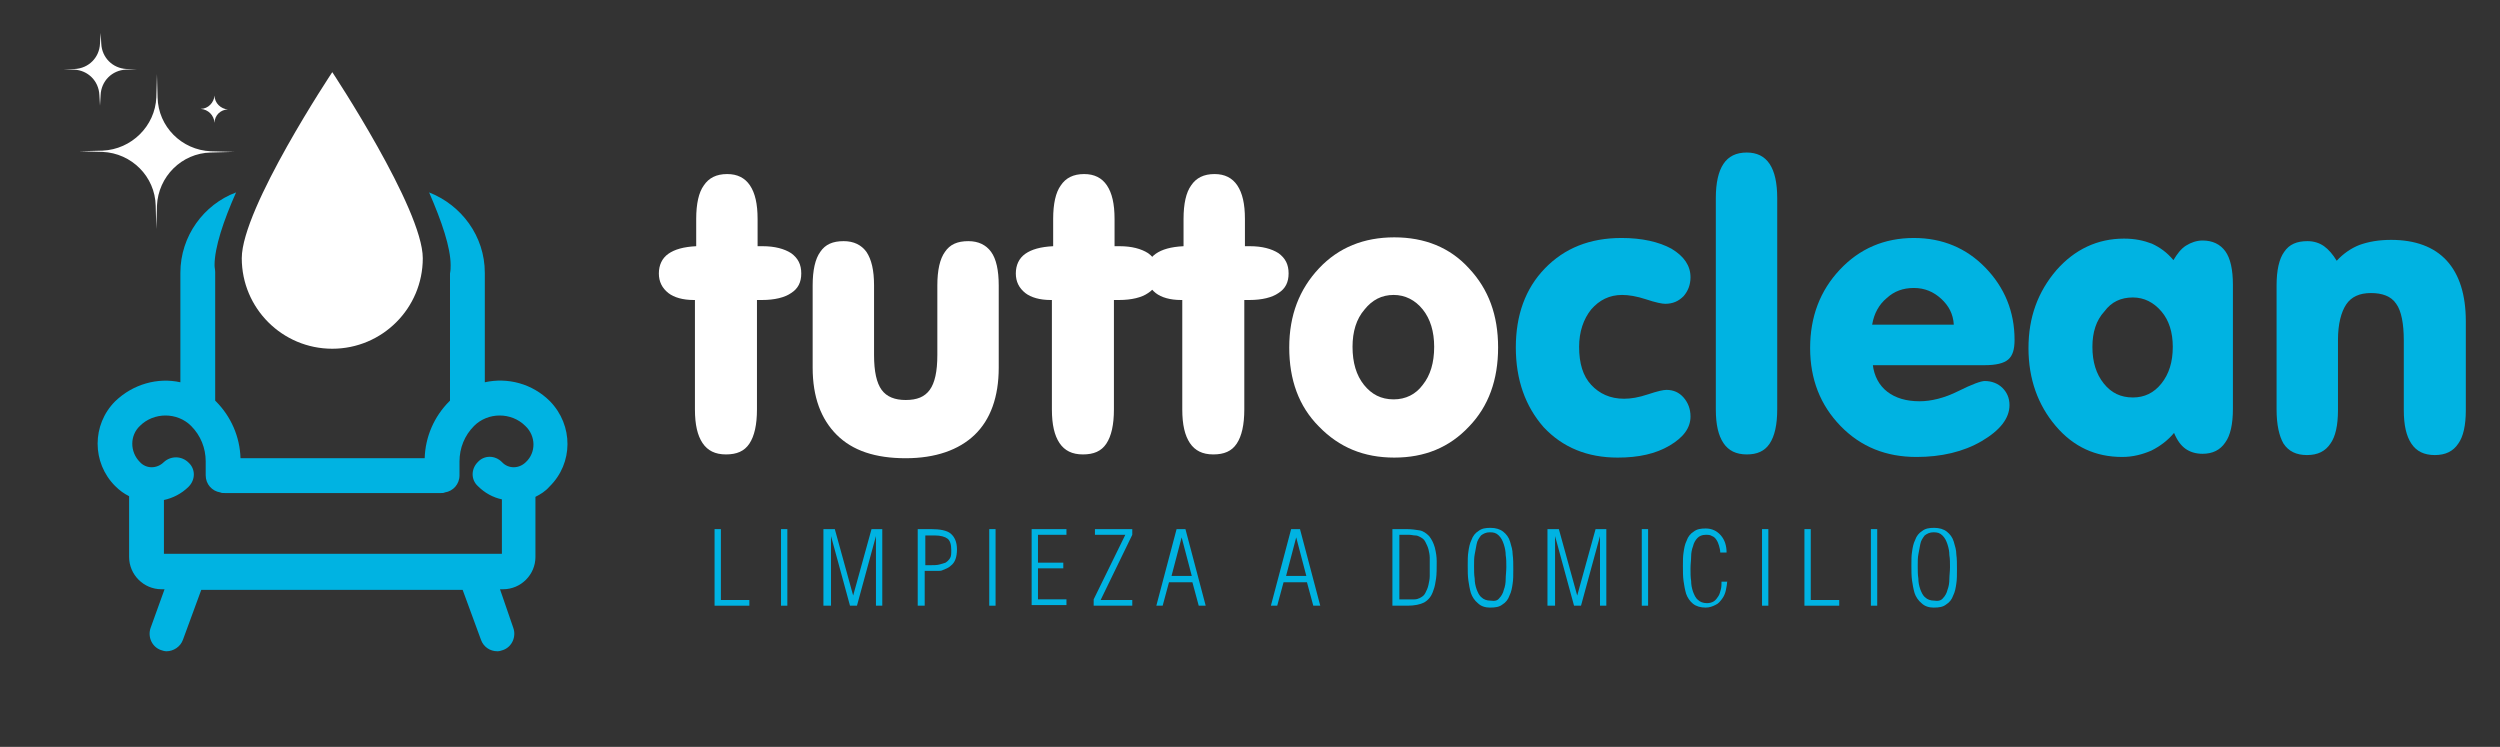 <?xml version="1.0" encoding="utf-8"?>
<!-- Generator: Adobe Illustrator 25.4.1, SVG Export Plug-In . SVG Version: 6.00 Build 0)  -->
<svg version="1.1" id="Capa_1" xmlns="http://www.w3.org/2000/svg" xmlns:xlink="http://www.w3.org/1999/xlink" x="0px" y="0px"
	 viewBox="0 0 395 118" style="enable-background:new 0 0 395 118;" xml:space="preserve">
<rect x="0" y="0" width="395" height="118" fill="#333333" stroke="none"/>
<style type="text/css">
	.st0{fill:#FFFFFF;}
	.st1{fill:#00B3E2;}
</style>
<g>
	<path class="st0" d="M110,47.4h-0.4c-1.7,0-3.1-0.4-4-1.1c-1-0.8-1.5-1.8-1.5-3.1c0-1.3,0.5-2.4,1.5-3.1c1-0.7,2.4-1.1,4.4-1.2
		v-4.3c0-2.4,0.4-4.2,1.2-5.3c0.8-1.2,2-1.8,3.7-1.8c1.6,0,2.8,0.6,3.6,1.8c0.8,1.2,1.2,2.9,1.2,5.3v4.3h0.8c1.9,0,3.4,0.4,4.5,1.1
		c1.1,0.8,1.6,1.8,1.6,3.2c0,1.4-0.5,2.4-1.6,3.1c-1,0.7-2.6,1.1-4.6,1.1h-0.8v17.3c0,2.4-0.4,4.2-1.2,5.4c-0.8,1.2-2,1.7-3.7,1.7
		c-1.7,0-2.9-0.6-3.7-1.8c-0.8-1.2-1.2-2.9-1.2-5.3V47.4z"/>
	<path class="st0" d="M128.4,58.1v-13c0-2.4,0.4-4.2,1.2-5.3c0.8-1.2,2-1.7,3.7-1.7c1.6,0,2.8,0.6,3.6,1.7c0.8,1.2,1.2,2.9,1.2,5.3
		v11c0,2.6,0.4,4.4,1.2,5.5c0.8,1.1,2.1,1.6,3.8,1.6c1.8,0,3-0.5,3.8-1.6c0.8-1.1,1.2-2.9,1.2-5.5v-11c0-2.4,0.4-4.2,1.2-5.3
		c0.8-1.2,2-1.7,3.7-1.7c1.6,0,2.8,0.6,3.6,1.7s1.2,2.9,1.2,5.3v13c0,4.6-1.3,8.2-3.8,10.6s-6.2,3.7-10.9,3.7
		c-4.8,0-8.4-1.2-10.9-3.7S128.4,62.7,128.4,58.1z"/>
	<path class="st0" d="M166.4,47.4H166c-1.7,0-3.1-0.4-4-1.1c-1-0.8-1.5-1.8-1.5-3.1c0-1.3,0.5-2.4,1.5-3.1c1-0.7,2.4-1.1,4.4-1.2
		v-4.3c0-2.4,0.4-4.2,1.2-5.3c0.8-1.2,2-1.8,3.7-1.8c1.6,0,2.8,0.6,3.6,1.8c0.8,1.2,1.2,2.9,1.2,5.3v4.3h0.8c1.9,0,3.4,0.4,4.5,1.1
		c1.1,0.8,1.6,1.8,1.6,3.2c0,1.4-0.5,2.4-1.6,3.1c-1,0.7-2.6,1.1-4.6,1.1h-0.8v17.3c0,2.4-0.4,4.2-1.2,5.4c-0.8,1.2-2,1.7-3.7,1.7
		c-1.7,0-2.9-0.6-3.7-1.8c-0.8-1.2-1.2-2.9-1.2-5.3V47.4z"/>
	<path class="st0" d="M187,47.4h-0.4c-1.7,0-3.1-0.4-4-1.1c-1-0.8-1.5-1.8-1.5-3.1c0-1.3,0.5-2.4,1.5-3.1c1-0.7,2.4-1.1,4.4-1.2
		v-4.3c0-2.4,0.4-4.2,1.2-5.3c0.8-1.2,2-1.8,3.7-1.8c1.6,0,2.8,0.6,3.6,1.8c0.8,1.2,1.2,2.9,1.2,5.3v4.3h0.8c1.9,0,3.4,0.4,4.5,1.1
		c1.1,0.8,1.6,1.8,1.6,3.2c0,1.4-0.5,2.4-1.6,3.1c-1,0.7-2.6,1.1-4.6,1.1h-0.8v17.3c0,2.4-0.4,4.2-1.2,5.4c-0.8,1.2-2,1.7-3.7,1.7
		c-1.7,0-2.9-0.6-3.7-1.8c-0.8-1.2-1.2-2.9-1.2-5.3V47.4z"/>
	<path class="st0" d="M203.7,54.9c0-5.1,1.6-9.2,4.7-12.5c3.1-3.3,7.1-4.9,11.9-4.9c4.8,0,8.8,1.6,11.8,4.9
		c3.1,3.3,4.6,7.4,4.6,12.5s-1.5,9.3-4.6,12.5c-3.1,3.3-7,4.9-11.8,4.9c-4.8,0-8.7-1.6-11.9-4.9C205.2,64.2,203.7,60,203.7,54.9z
		 M213.7,54.8c0,2.5,0.6,4.5,1.8,6c1.2,1.5,2.7,2.3,4.7,2.3c1.9,0,3.5-0.8,4.6-2.3c1.2-1.5,1.8-3.5,1.8-6c0-2.4-0.6-4.4-1.8-5.9
		c-1.2-1.5-2.8-2.3-4.6-2.3c-1.9,0-3.4,0.8-4.6,2.3C214.3,50.4,213.7,52.4,213.7,54.8z"/>
	<path class="st1" d="M239.5,54.9c0-5.1,1.5-9.3,4.6-12.5c3.1-3.2,7.1-4.8,12.1-4.8c3.2,0,5.9,0.6,7.9,1.7c2,1.2,3,2.7,3,4.5
		c0,1.2-0.4,2.2-1.1,3c-0.8,0.8-1.7,1.2-2.9,1.2c-0.5,0-1.5-0.2-3-0.7c-1.5-0.5-2.8-0.7-3.8-0.7c-2,0-3.6,0.8-4.9,2.3
		c-1.2,1.5-1.9,3.5-1.9,5.9c0,2.6,0.6,4.6,1.9,6s3,2.2,5.2,2.2c1.1,0,2.3-0.2,3.8-0.7c1.5-0.5,2.4-0.7,2.9-0.7c1.1,0,2,0.4,2.7,1.2
		c0.7,0.8,1.1,1.8,1.1,3c0,1.8-1.1,3.3-3.3,4.6c-2.2,1.3-4.9,1.9-8.2,1.9c-4.8,0-8.7-1.6-11.7-4.8C241,64.2,239.5,60,239.5,54.9z"/>
	<path class="st1" d="M271.1,31.3c0-2.4,0.4-4.2,1.2-5.4c0.8-1.2,2-1.8,3.7-1.8c1.6,0,2.8,0.6,3.6,1.8c0.8,1.2,1.2,3,1.2,5.4v33.4
		c0,2.4-0.4,4.2-1.2,5.4c-0.8,1.2-2,1.7-3.6,1.7c-1.7,0-2.9-0.6-3.7-1.8c-0.8-1.2-1.2-2.9-1.2-5.3V31.3z"/>
	<path class="st1" d="M295.9,57.6c0.2,1.8,1,3.3,2.3,4.3c1.3,1,3,1.5,5.1,1.5c1.8,0,3.9-0.5,6.1-1.6c2.2-1.1,3.6-1.6,4.2-1.6
		c1.1,0,2.1,0.4,2.8,1.1c0.7,0.7,1.1,1.6,1.1,2.7c0,2.1-1.5,4-4.4,5.7c-2.9,1.7-6.4,2.5-10.3,2.5c-4.8,0-8.8-1.6-12-4.9
		c-3.2-3.3-4.8-7.4-4.8-12.3c0-5,1.6-9.1,4.7-12.4c3.1-3.3,7-5,11.7-5c4.5,0,8.3,1.6,11.3,4.7s4.6,6.9,4.6,11.4c0,1.5-0.3,2.5-1,3.1
		c-0.7,0.6-1.9,0.9-3.8,0.9H295.9z M295.8,51.3h12.9c-0.1-1.7-0.8-3-2-4.1c-1.2-1.1-2.6-1.7-4.3-1.7c-1.7,0-3.1,0.5-4.3,1.6
		C296.9,48.1,296.1,49.5,295.8,51.3z"/>
	<path class="st1" d="M343.5,68.4c-1,1.2-2.2,2.1-3.6,2.8c-1.4,0.6-2.9,1-4.6,1c-4.2,0-7.7-1.6-10.5-4.9c-2.8-3.3-4.3-7.4-4.3-12.3
		c0-4.9,1.5-8.9,4.4-12.3c2.9-3.3,6.5-5,10.7-5c1.7,0,3.1,0.3,4.4,0.8c1.3,0.6,2.4,1.4,3.4,2.6c0.6-1,1.2-1.8,2-2.3
		c0.8-0.5,1.7-0.8,2.6-0.8c1.6,0,2.8,0.6,3.6,1.7c0.8,1.1,1.2,2.9,1.2,5.3v19.6c0,2.4-0.4,4.2-1.2,5.3c-0.8,1.2-2,1.8-3.6,1.8
		c-1.1,0-2-0.3-2.7-0.8C344.6,70.4,344,69.6,343.5,68.4z M330.6,54.8c0,2.4,0.6,4.3,1.8,5.8c1.2,1.5,2.7,2.2,4.6,2.2
		c1.8,0,3.3-0.7,4.5-2.2c1.2-1.5,1.8-3.4,1.8-5.8c0-2.3-0.6-4.2-1.8-5.6s-2.7-2.2-4.5-2.2c-1.9,0-3.4,0.7-4.5,2.2
		C331.2,50.6,330.6,52.5,330.6,54.8z"/>
	<path class="st1" d="M359.7,64.7V45.1c0-2.4,0.4-4.2,1.2-5.3c0.8-1.2,2-1.7,3.7-1.7c1,0,1.9,0.3,2.6,0.8s1.4,1.3,2,2.3
		c1-1.1,2.3-2,3.6-2.5c1.4-0.5,3-0.8,5-0.8c3.8,0,6.8,1.1,8.8,3.3c2,2.2,3,5.4,3,9.6v14c0,2.4-0.4,4.2-1.2,5.3
		c-0.8,1.2-2,1.8-3.7,1.8s-2.9-0.6-3.7-1.8c-0.8-1.2-1.2-2.9-1.2-5.3v-11c0-2.7-0.4-4.7-1.2-5.8c-0.8-1.2-2.2-1.7-4-1.7
		c-1.8,0-3.1,0.6-3.9,1.8c-0.8,1.2-1.3,3.1-1.3,5.6v11.1c0,2.4-0.4,4.2-1.2,5.3c-0.8,1.2-2,1.8-3.7,1.8s-2.9-0.6-3.7-1.8
		C360.1,68.9,359.7,67.1,359.7,64.7z"/>
	<g>
		<path class="st1" d="M112.9,95.7V83.6h1v11.2h4.5v0.9H112.9z"/>
		<path class="st1" d="M123.4,95.7V83.6h1v12.1H123.4z"/>
		<path class="st1" d="M131.1,95.7h-1V83.6h1.8l2.9,10.5h0l2.9-10.5h1.7v12.1h-1v-11h0l-3,11h-1.1l-3-11h0V95.7z"/>
		<path class="st1" d="M145,95.7V83.6h2.1c1.4,0,2.5,0.2,3.1,0.7c0.6,0.5,1,1.3,1,2.5c0,1.2-0.3,2.1-1,2.6c-0.2,0.2-0.4,0.3-0.6,0.4
			c-0.2,0.1-0.5,0.2-0.7,0.3c-0.2,0.1-0.5,0.1-0.7,0.1c-0.2,0-0.4,0-0.5,0h-1.6v5.5H145z M146.1,89.3h0.9c0.5,0,1,0,1.4-0.1
			s0.7-0.2,1-0.3c0.3-0.2,0.5-0.4,0.7-0.7c0.2-0.3,0.2-0.7,0.2-1.3c0-0.9-0.2-1.5-0.6-1.8c-0.4-0.3-1.1-0.5-2-0.5h-1.5V89.3z"/>
		<path class="st1" d="M156.3,95.7V83.6h1v12.1H156.3z"/>
		<path class="st1" d="M163,95.7V83.6h5.5v0.9H164v4.4h4v0.9h-4v4.9h4.5v0.9H163z"/>
		<path class="st1" d="M172.8,95.7v-1l5-10.2H173v-0.9h5.9v0.9l-5,10.3h5v0.9H172.8z"/>
		<path class="st1" d="M187.3,83.6l3.2,12.1h-1.1l-1-3.7h-3.7l-1,3.7h-1l3.2-12.1H187.3z M188.3,91l-1.6-6.1h0l-1.6,6.1H188.3z"/>
		<path class="st1" d="M205.4,83.6l3.2,12.1h-1.1l-1-3.7h-3.7l-1,3.7h-1l3.2-12.1H205.4z M206.4,91l-1.6-6.1h0l-1.6,6.1H206.4z"/>
		<path class="st1" d="M220,83.6h2.2c0.8,0,1.5,0.1,2.1,0.2c0.6,0.1,1.1,0.5,1.5,0.9c0.4,0.5,0.7,1.1,0.9,1.8
			c0.2,0.8,0.3,1.5,0.3,2.2c0,1.1,0,2-0.1,2.7c-0.1,0.7-0.2,1.3-0.4,1.8c-0.3,1-0.8,1.6-1.5,2c-0.6,0.3-1.5,0.5-2.6,0.5H220V83.6z
			 M221.1,94.7h1.3c0.4,0,0.8,0,1.1,0c0.3,0,0.6-0.1,0.8-0.2c0.4-0.2,0.7-0.4,0.9-0.8c0.2-0.4,0.4-0.8,0.5-1.3
			c0.1-0.5,0.2-0.9,0.2-1.4c0-0.4,0-0.9,0-1.4c0-0.6,0-1.1,0-1.5c0-0.4-0.1-0.9-0.2-1.3c-0.1-0.4-0.3-0.8-0.5-1.2
			c-0.2-0.4-0.5-0.6-0.9-0.8c-0.2-0.1-0.4-0.2-0.7-0.2c-0.3,0-0.6-0.1-0.9-0.1c-0.1,0-0.2,0-0.4,0c-0.2,0-0.3,0-0.3,0h-0.9V94.7z"/>
		<path class="st1" d="M233.5,95.3c-0.5-0.4-0.9-1-1.1-1.6c-0.2-0.7-0.3-1.3-0.4-2c-0.1-0.7-0.1-1.5-0.1-2.4c0-0.8,0-1.5,0.1-2.1
			c0.1-0.7,0.2-1.3,0.5-1.9c0.2-0.6,0.6-1.1,1.1-1.4c0.5-0.4,1.1-0.5,1.9-0.5c0.8,0,1.5,0.2,2,0.6c0.5,0.4,0.9,0.9,1.1,1.6
			c0.2,0.7,0.4,1.3,0.4,2c0.1,0.7,0.1,1.5,0.1,2.4c0,0.8,0,1.6-0.1,2.2c-0.1,0.7-0.2,1.3-0.5,1.9c-0.2,0.6-0.6,1.1-1.1,1.4
			c-0.5,0.4-1.1,0.5-2,0.5C234.7,96,234,95.8,233.5,95.3z M236.9,94.5c0.3-0.3,0.6-0.8,0.7-1.3c0.2-0.5,0.3-1.1,0.3-1.7
			c0-0.6,0.1-1.2,0.1-1.9c0-0.7,0-1.3-0.1-1.9c0-0.5-0.1-1.1-0.3-1.7c-0.2-0.6-0.4-1-0.8-1.4c-0.4-0.4-0.8-0.5-1.4-0.5
			c-0.6,0-1,0.2-1.4,0.5c-0.3,0.4-0.6,0.8-0.7,1.4c-0.1,0.5-0.2,1.1-0.3,1.6s-0.1,1.1-0.1,1.8c0,0.8,0,1.4,0.1,2
			c0,0.6,0.1,1.1,0.3,1.7c0.2,0.5,0.4,1,0.8,1.3c0.3,0.3,0.8,0.5,1.4,0.5C236.2,95,236.6,94.9,236.9,94.5z"/>
		<path class="st1" d="M245.5,95.7h-1V83.6h1.8l2.9,10.5h0l2.9-10.5h1.7v12.1h-1v-11h0l-3,11h-1.1l-3-11h0V95.7z"/>
		<path class="st1" d="M259.4,95.7V83.6h1v12.1H259.4z"/>
		<path class="st1" d="M272.9,91.6c0,0.6-0.1,1.1-0.2,1.6c-0.1,0.5-0.3,1-0.6,1.4c-0.3,0.4-0.6,0.8-1.1,1c-0.4,0.2-0.9,0.4-1.5,0.4
			c-0.8,0-1.5-0.2-2-0.6c-0.5-0.4-0.9-1-1.1-1.6c-0.2-0.7-0.3-1.3-0.4-2s-0.1-1.5-0.1-2.4c0-0.8,0-1.5,0.1-2.1
			c0.1-0.7,0.2-1.3,0.5-1.9c0.2-0.6,0.6-1.1,1.1-1.4c0.5-0.4,1.1-0.5,1.9-0.5c1,0,1.8,0.4,2.4,1.1c0.6,0.7,0.9,1.6,0.9,2.7h-1
			c0-0.4-0.1-0.7-0.2-1.1c-0.1-0.3-0.2-0.6-0.4-0.9c-0.2-0.3-0.4-0.5-0.7-0.6c-0.3-0.2-0.6-0.2-1-0.2c-0.6,0-1,0.2-1.3,0.5
			c-0.3,0.3-0.6,0.8-0.7,1.3c-0.2,0.5-0.3,1.1-0.3,1.6c0,0.6-0.1,1.2-0.1,1.9c0,0.8,0,1.4,0.1,2c0,0.6,0.1,1.1,0.3,1.7
			c0.2,0.5,0.4,1,0.8,1.3c0.3,0.3,0.8,0.5,1.4,0.5c0.4,0,0.8-0.1,1.1-0.3c0.3-0.2,0.5-0.5,0.7-0.8s0.3-0.7,0.4-1.1
			c0.1-0.4,0.1-0.8,0.1-1.2H272.9z"/>
		<path class="st1" d="M278.4,95.7V83.6h1v12.1H278.4z"/>
		<path class="st1" d="M285.1,95.7V83.6h1v11.2h4.5v0.9H285.1z"/>
		<path class="st1" d="M295.6,95.7V83.6h1v12.1H295.6z"/>
		<path class="st1" d="M303.6,95.3c-0.5-0.4-0.9-1-1.1-1.6c-0.2-0.7-0.3-1.3-0.4-2c-0.1-0.7-0.1-1.5-0.1-2.4c0-0.8,0-1.5,0.1-2.1
			c0.1-0.7,0.2-1.3,0.5-1.9c0.2-0.6,0.6-1.1,1.1-1.4c0.5-0.4,1.1-0.5,1.9-0.5c0.8,0,1.5,0.2,2,0.6c0.5,0.4,0.9,0.9,1.1,1.6
			c0.2,0.7,0.4,1.3,0.4,2c0.1,0.7,0.1,1.5,0.1,2.4c0,0.8,0,1.6-0.1,2.2c-0.1,0.7-0.2,1.3-0.5,1.9c-0.2,0.6-0.6,1.1-1.1,1.4
			c-0.5,0.4-1.1,0.5-2,0.5C304.8,96,304.1,95.8,303.6,95.3z M307,94.5c0.3-0.3,0.6-0.8,0.7-1.3c0.2-0.5,0.3-1.1,0.3-1.7
			c0-0.6,0.1-1.2,0.1-1.9c0-0.7,0-1.3-0.1-1.9c0-0.5-0.1-1.1-0.3-1.7c-0.2-0.6-0.4-1-0.8-1.4c-0.4-0.4-0.8-0.5-1.4-0.5
			c-0.6,0-1,0.2-1.4,0.5c-0.3,0.4-0.6,0.8-0.7,1.4c-0.1,0.5-0.2,1.1-0.3,1.6s-0.1,1.1-0.1,1.8c0,0.8,0,1.4,0.1,2
			c0,0.6,0.1,1.1,0.3,1.7c0.2,0.5,0.4,1,0.8,1.3c0.3,0.3,0.8,0.5,1.4,0.5C306.2,95,306.7,94.9,307,94.5z"/>
	</g>
	<path class="st1" d="M86.9,63.4c-2.8-2.8-6.7-3.8-10.3-3V43.1c0-5.8-3.7-10.7-8.8-12.7c2,4.6,3.4,8.7,3.4,11.5c0,0.4,0,0.8-0.1,1.3
		v20.1c0,0-0.1,0.1-0.1,0.1c-2.4,2.4-3.8,5.6-3.9,9H38c-0.1-3.4-1.5-6.6-3.9-9c0,0-0.1-0.1-0.1-0.1V43.1c0,0,0-0.1,0-0.1
		c0-0.4-0.1-0.7-0.1-1.1c0-2.8,1.4-7,3.4-11.5c-5.1,1.9-8.8,6.9-8.8,12.7v17.3c-3.6-0.8-7.5,0.3-10.3,3c-3.7,3.7-3.7,9.7,0,13.4
		c0.7,0.7,1.4,1.2,2.2,1.6V88c0,2.8,2.3,5.1,5.1,5.1h0.5l-2.2,6.1c-0.5,1.4,0.2,3,1.6,3.5c0.3,0.1,0.6,0.2,0.9,0.2
		c1.1,0,2.2-0.7,2.6-1.8l2.9-7.9h41.3l2.9,7.9c0.4,1.1,1.4,1.8,2.6,1.8c0.3,0,0.6-0.1,0.9-0.2c1.4-0.5,2.1-2.1,1.6-3.5L79,93.1h0.5
		c2.8,0,5.1-2.3,5.1-5.1v-9.5c0.8-0.4,1.6-0.9,2.2-1.6C90.6,73.2,90.6,67.2,86.9,63.4z M83.1,73c-1.1,1.1-2.8,1.1-3.8,0
		c-1.1-1.1-2.8-1.1-3.8,0c-1.1,1.1-1.1,2.8,0,3.8c1.1,1.1,2.4,1.8,3.8,2.1v8.6H25.9V79c1.4-0.3,2.8-1,3.9-2.1c1.1-1.1,1.1-2.8,0-3.8
		C28.7,72,27,72,25.9,73c-1.1,1.1-2.8,1.1-3.8,0c-1.6-1.6-1.6-4.2,0-5.7c2.2-2.2,5.9-2.2,8.1,0c1.5,1.5,2.3,3.5,2.3,5.6l0,2.2
		c0,1.4,1,2.5,2.3,2.7c0.2,0.1,0.4,0.1,0.7,0.1h34.2c0.2,0,0.4,0,0.6-0.1c1.3-0.2,2.3-1.3,2.3-2.7l0-2.2c0-2.1,0.8-4.1,2.3-5.6
		c2.2-2.2,5.9-2.2,8.1,0C84.7,68.9,84.7,71.5,83.1,73z"/>
	<path class="st0" d="M66.8,40.8c0,7.9-6.4,14.3-14.3,14.3s-14.3-6.4-14.3-14.3s14.3-29.4,14.3-29.4S66.8,33,66.8,40.8z"/>
	<g>
		<path class="st0" d="M24.7,15.4l0.1-3.7l0.1,3.7c0.1,4.6,3.8,8.3,8.4,8.5L37,24l-3.7,0.1c-4.6,0.1-8.3,3.8-8.5,8.4l-0.1,3.7
			l-0.1-3.7c-0.1-4.6-3.8-8.3-8.4-8.5l-3.7-0.1l3.7-0.1C20.8,23.6,24.5,19.9,24.7,15.4z"/>
		<path class="st0" d="M11.8,10.9c2.2-0.1,3.9-1.8,4-4l0.1-1.7l0.1,1.7c0.1,2.2,1.8,3.9,4,4l1.7,0.1L19.9,11c-2.2,0.1-3.9,1.8-4,4
			l-0.1,1.7L15.7,15c-0.1-2.2-1.8-3.9-4-4L10,10.9L11.8,10.9z"/>
		<path class="st0" d="M33.9,19.4l0,0.9L33.9,19.4c-0.1-1.2-1-2.1-2.2-2.2l-0.9,0l0.9,0c1.2,0,2.1-1,2.2-2.1l0-0.9l0,0.9
			c0,1.2,1,2.1,2.1,2.2l0.9,0l-0.9,0C34.9,17.3,33.9,18.2,33.9,19.4z"/>
	</g>
</g>
</svg>
